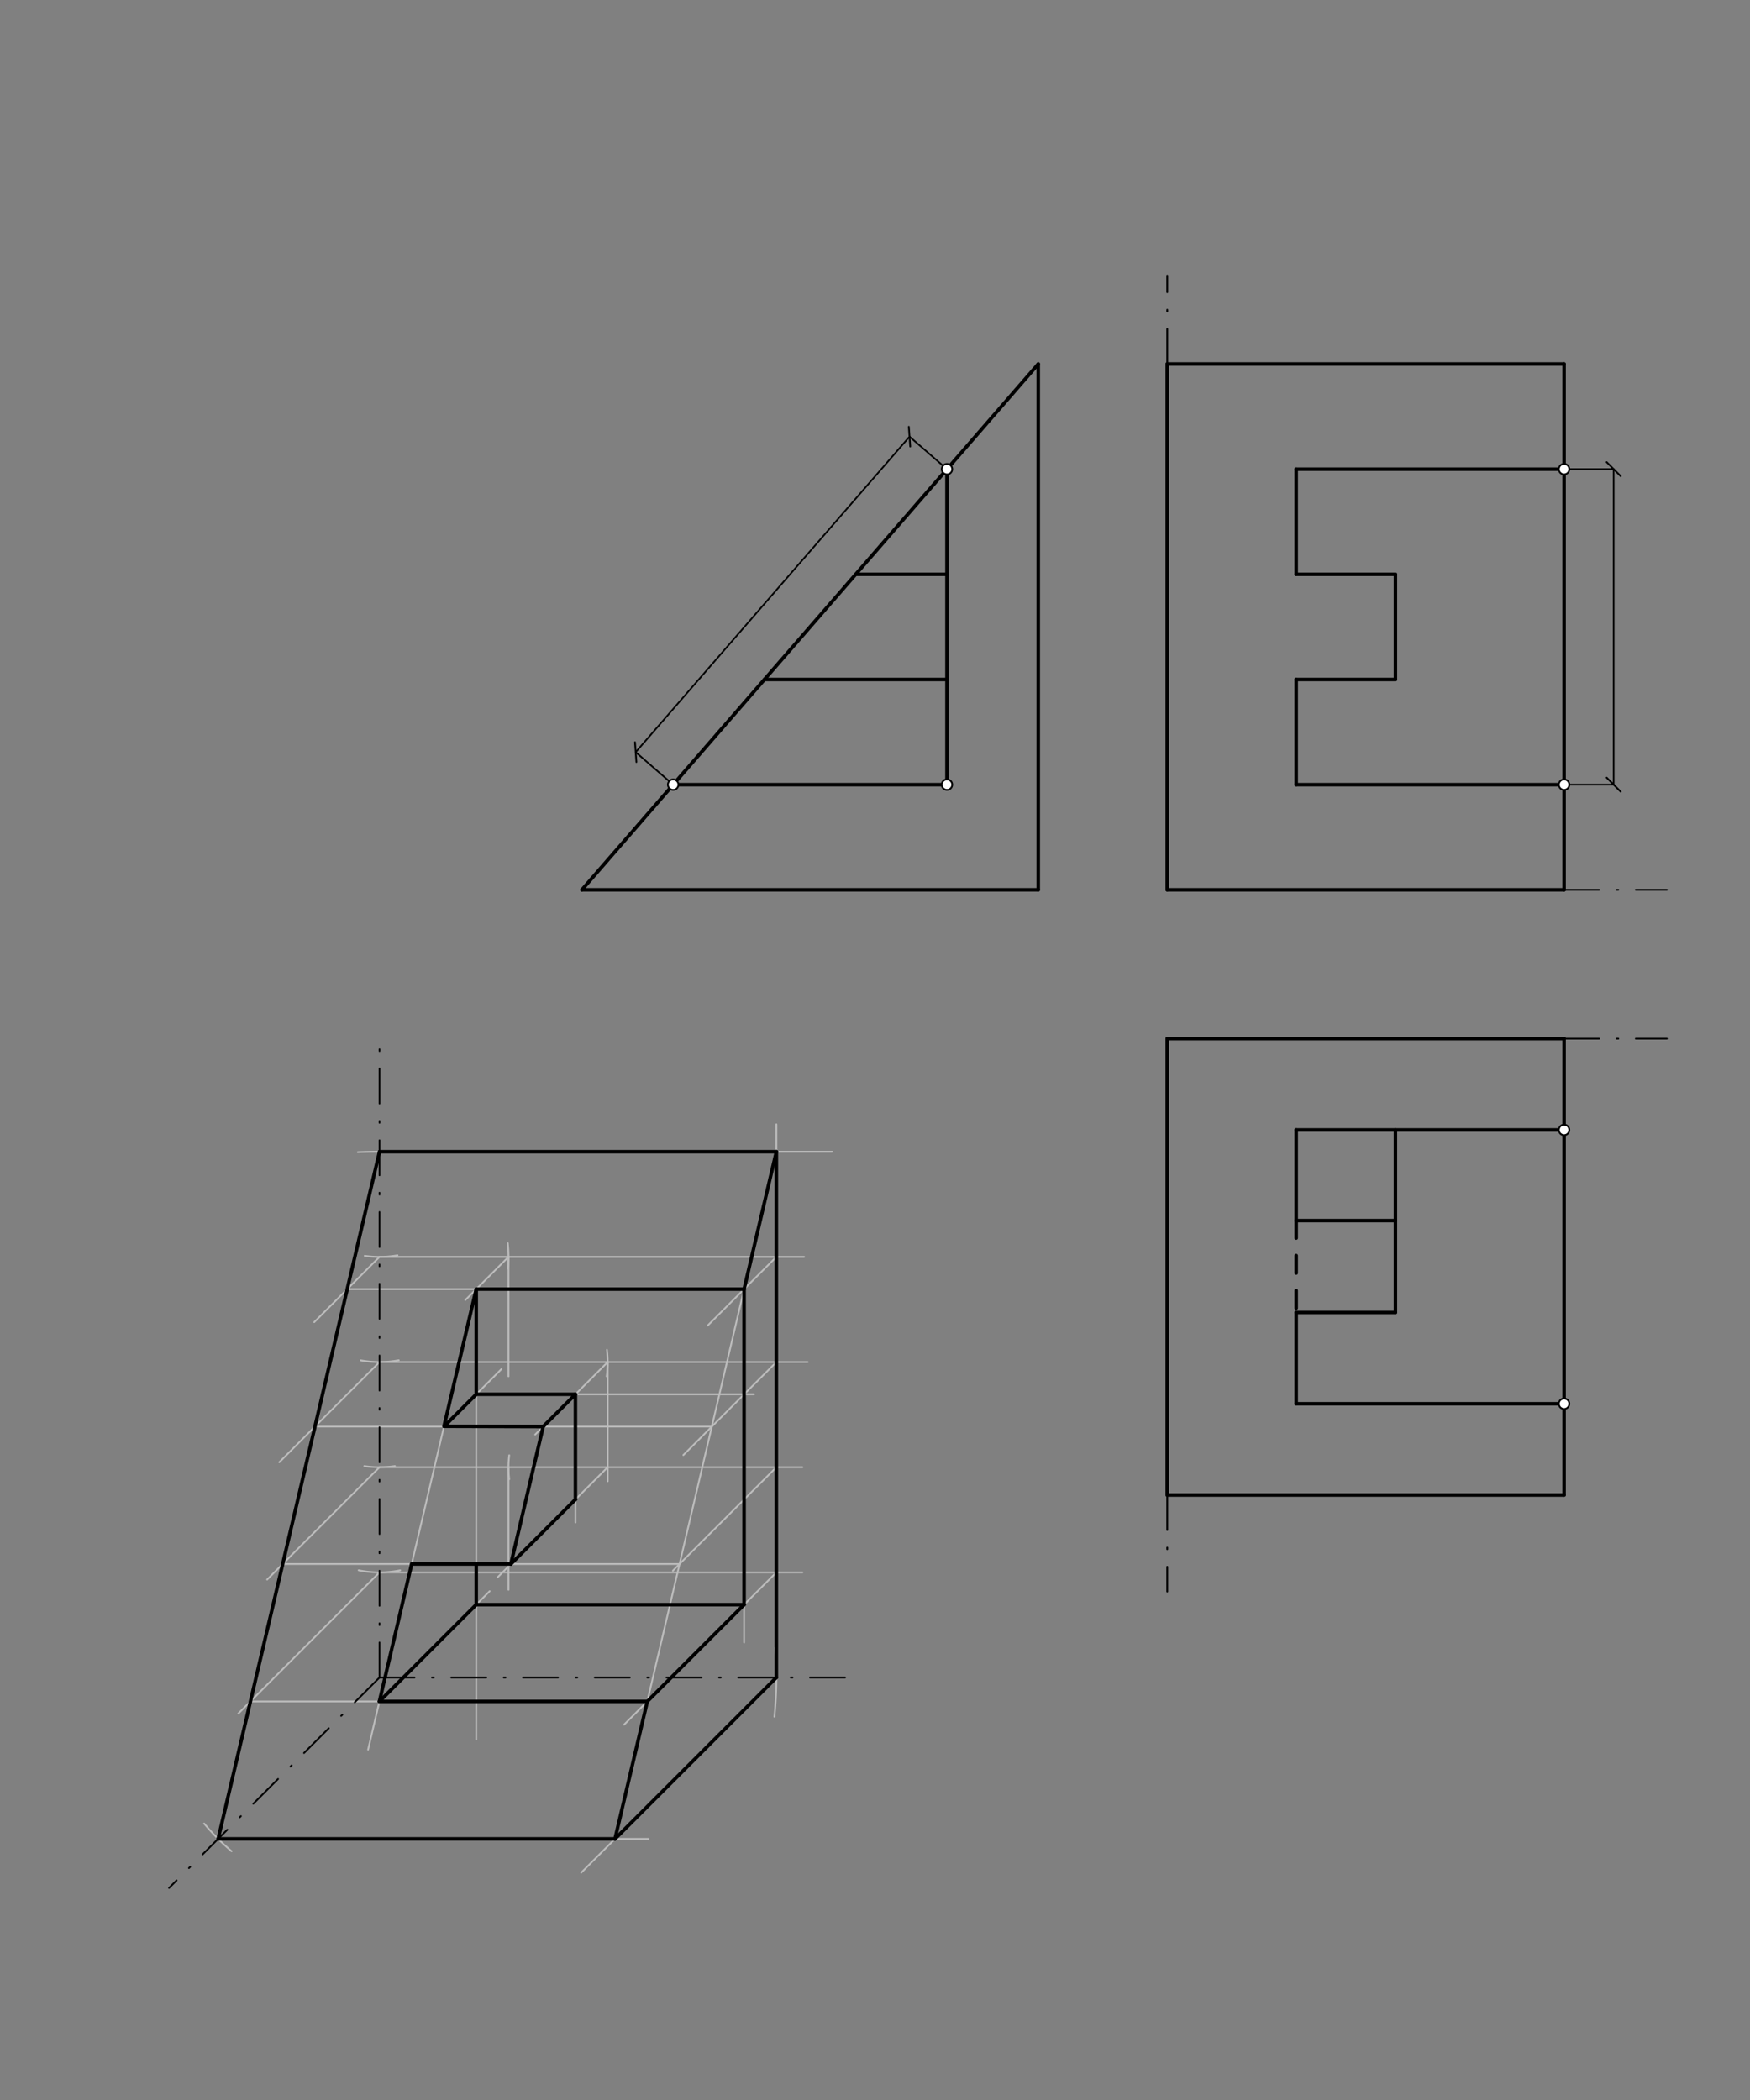 <svg xmlns="http://www.w3.org/2000/svg" class="svg--816" height="100%" preserveAspectRatio="xMidYMid meet" viewBox="0 0 1000 1200" width="100%"><rect x="0" y="0" width="1000" height="1200" fill="#808080" stroke="none"/><defs><marker id="marker-arrow" markerHeight="16" markerUnits="userSpaceOnUse" markerWidth="24" orient="auto-start-reverse" refX="24" refY="4" viewBox="0 0 24 8"><path d="M 0 0 L 24 4 L 0 8 z" stroke="inherit"></path></marker></defs><g class="aux-layer--949"><g class="element--733"><line stroke="#BDBDBD" stroke-dasharray="none" stroke-linecap="round" stroke-width="1" x1="893.76" x2="893.76" y1="593.508" y2="854.296"></line></g><g class="element--733"><path d="M 116.646 1042.006 A 130.394 130.394 0 0 0 132.318 1057.857" fill="none" stroke="#BDBDBD" stroke-dasharray="none" stroke-linecap="round" stroke-width="1"></path></g><g class="element--733"><path d="M 443.004 941.656 A 226.772 226.772 0 0 1 442.529 980.976" fill="none" stroke="#BDBDBD" stroke-dasharray="none" stroke-linecap="round" stroke-width="1"></path></g><g class="element--733"><path d="M 204.455 658.372 A 300.472 300.472 0 0 1 227.471 658.303" fill="none" stroke="#BDBDBD" stroke-dasharray="none" stroke-linecap="round" stroke-width="1"></path></g><g class="element--733"><line stroke="#BDBDBD" stroke-dasharray="none" stroke-linecap="round" stroke-width="1" x1="216.865" x2="475.5" y1="658.115" y2="658.115"></line></g><g class="element--733"><line stroke="#BDBDBD" stroke-dasharray="none" stroke-linecap="round" stroke-width="1" x1="443.637" x2="443.637" y1="958.588" y2="642.469"></line></g><g class="element--733"><line stroke="#BDBDBD" stroke-dasharray="none" stroke-linecap="round" stroke-width="1" x1="443.637" x2="332.128" y1="958.588" y2="1070.097"></line></g><g class="element--733"><line stroke="#BDBDBD" stroke-dasharray="none" stroke-linecap="round" stroke-width="1" x1="124.663" x2="370.5" y1="1050.79" y2="1050.79"></line></g><g class="element--733"><line stroke="#BDBDBD" stroke-dasharray="none" stroke-linecap="round" stroke-width="1" x1="216.865" x2="124.663" y1="658.115" y2="1050.79"></line></g><g class="element--733"><line stroke="#BDBDBD" stroke-dasharray="none" stroke-linecap="round" stroke-width="1" x1="443.637" x2="351.435" y1="658.115" y2="1050.79"></line></g><g class="element--733"><path d="M 208.428 717.615 A 60.094 60.094 0 0 0 227.143 717.325" fill="none" stroke="#BDBDBD" stroke-dasharray="none" stroke-linecap="round" stroke-width="1"></path></g><g class="element--733"><path d="M 206.153 777.342 A 60.094 60.094 0 0 0 227.861 777.29" fill="none" stroke="#BDBDBD" stroke-dasharray="none" stroke-linecap="round" stroke-width="1"></path></g><g class="element--733"><path d="M 225.655 837.753 A 60.094 60.094 0 0 1 208.204 837.771" fill="none" stroke="#BDBDBD" stroke-dasharray="none" stroke-linecap="round" stroke-width="1"></path></g><g class="element--733"><path d="M 204.939 897.298 A 60.094 60.094 0 0 0 228.669 897.323" fill="none" stroke="#BDBDBD" stroke-dasharray="none" stroke-linecap="round" stroke-width="1"></path></g><g class="element--733"><line stroke="#BDBDBD" stroke-dasharray="none" stroke-linecap="round" stroke-width="1" x1="216.865" x2="459.5" y1="718.21" y2="718.21"></line></g><g class="element--733"><line stroke="#BDBDBD" stroke-dasharray="none" stroke-linecap="round" stroke-width="1" x1="216.865" x2="461.5" y1="778.304" y2="778.304"></line></g><g class="element--733"><line stroke="#BDBDBD" stroke-dasharray="none" stroke-linecap="round" stroke-width="1" x1="216.865" x2="458.5" y1="838.399" y2="838.399"></line></g><g class="element--733"><line stroke="#BDBDBD" stroke-dasharray="none" stroke-linecap="round" stroke-width="1" x1="216.865" x2="458.5" y1="898.493" y2="898.493"></line></g><g class="element--733"><line stroke="#BDBDBD" stroke-dasharray="none" stroke-linecap="round" stroke-width="1" x1="443.637" x2="404.439" y1="718.21" y2="757.408"></line></g><g class="element--733"><line stroke="#BDBDBD" stroke-dasharray="none" stroke-linecap="round" stroke-width="1" x1="443.637" x2="390.486" y1="778.304" y2="831.455"></line></g><g class="element--733"><line stroke="#BDBDBD" stroke-dasharray="none" stroke-linecap="round" stroke-width="1" x1="443.637" x2="384.533" y1="838.399" y2="897.502"></line></g><g class="element--733"><line stroke="#BDBDBD" stroke-dasharray="none" stroke-linecap="round" stroke-width="1" x1="443.637" x2="356.581" y1="898.493" y2="985.549"></line></g><g class="element--733"><line stroke="#BDBDBD" stroke-dasharray="none" stroke-linecap="round" stroke-width="1" x1="216.865" x2="179.553" y1="718.21" y2="755.522"></line></g><g class="element--733"><line stroke="#BDBDBD" stroke-dasharray="none" stroke-linecap="round" stroke-width="1" x1="216.865" x2="159.6" y1="778.304" y2="835.569"></line></g><g class="element--733"><line stroke="#BDBDBD" stroke-dasharray="none" stroke-linecap="round" stroke-width="1" x1="216.865" x2="152.648" y1="838.399" y2="902.616"></line></g><g class="element--733"><line stroke="#BDBDBD" stroke-dasharray="none" stroke-linecap="round" stroke-width="1" x1="216.865" x2="136.195" y1="898.493" y2="979.164"></line></g><g class="element--733"><line stroke="#BDBDBD" stroke-dasharray="none" stroke-linecap="round" stroke-width="1" x1="143.103" x2="369.875" y1="972.255" y2="972.255"></line></g><g class="element--733"><line stroke="#BDBDBD" stroke-dasharray="none" stroke-linecap="round" stroke-width="1" x1="388.315" x2="161.544" y1="893.72" y2="893.72"></line></g><g class="element--733"><line stroke="#BDBDBD" stroke-dasharray="none" stroke-linecap="round" stroke-width="1" x1="179.984" x2="406.756" y1="815.185" y2="815.185"></line></g><g class="element--733"><line stroke="#BDBDBD" stroke-dasharray="none" stroke-linecap="round" stroke-width="1" x1="425.196" x2="198.425" y1="736.65" y2="736.65"></line></g><g class="element--733"><path d="M 290.147 710.363 A 73.701 73.701 0 0 1 290.262 724.9" fill="none" stroke="#BDBDBD" stroke-dasharray="none" stroke-linecap="round" stroke-width="1"></path></g><g class="element--733"><line stroke="#BDBDBD" stroke-dasharray="none" stroke-linecap="round" stroke-width="1" x1="290.566" x2="290.566" y1="718.21" y2="786.469"></line></g><g class="element--733"><path d="M 346.824 771.3 A 56.693 56.693 0 0 1 346.667 786.474" fill="none" stroke="#BDBDBD" stroke-dasharray="none" stroke-linecap="round" stroke-width="1"></path></g><g class="element--733"><line stroke="#BDBDBD" stroke-dasharray="none" stroke-linecap="round" stroke-width="1" x1="347.259" x2="347.259" y1="778.304" y2="846.469"></line></g><g class="element--733"><path d="M 290.981 831.554 A 56.693 56.693 0 0 0 290.983 845.264" fill="none" stroke="#BDBDBD" stroke-dasharray="none" stroke-linecap="round" stroke-width="1"></path></g><g class="element--733"><line stroke="#BDBDBD" stroke-dasharray="none" stroke-linecap="round" stroke-width="1" x1="290.566" x2="290.566" y1="838.399" y2="908.469"></line></g><g class="element--733"><line stroke="#BDBDBD" stroke-dasharray="none" stroke-linecap="round" stroke-width="1" x1="290.566" x2="265.904" y1="718.21" y2="742.872"></line></g><g class="element--733"><line stroke="#BDBDBD" stroke-dasharray="none" stroke-linecap="round" stroke-width="1" x1="347.259" x2="305.797" y1="778.304" y2="819.766"></line></g><g class="element--733"><line stroke="#BDBDBD" stroke-dasharray="none" stroke-linecap="round" stroke-width="1" x1="347.259" x2="284.345" y1="838.399" y2="901.313"></line></g><g class="element--733"><line stroke="#BDBDBD" stroke-dasharray="none" stroke-linecap="round" stroke-width="1" x1="425.196" x2="425.196" y1="736.65" y2="938.58"></line></g><g class="element--733"><line stroke="#BDBDBD" stroke-dasharray="none" stroke-linecap="round" stroke-width="1" x1="253.724" x2="210.333" y1="815.02" y2="999.813"></line></g><g class="element--733"><line stroke="#BDBDBD" stroke-dasharray="none" stroke-linecap="round" stroke-width="1" x1="272.125" x2="272.125" y1="736.65" y2="994.009"></line></g><g class="element--733"><line stroke="#BDBDBD" stroke-dasharray="none" stroke-linecap="round" stroke-width="1" x1="216.804" x2="279.811" y1="972.255" y2="909.248"></line></g><g class="element--733"><line stroke="#BDBDBD" stroke-dasharray="none" stroke-linecap="round" stroke-width="1" x1="272.125" x2="425.196" y1="916.934" y2="916.934"></line></g><g class="element--733"><line stroke="#BDBDBD" stroke-dasharray="none" stroke-linecap="round" stroke-width="1" x1="253.685" x2="286.484" y1="815.185" y2="782.387"></line></g><g class="element--733"><line stroke="#BDBDBD" stroke-dasharray="none" stroke-linecap="round" stroke-width="1" x1="272.125" x2="430.857" y1="796.745" y2="796.745"></line></g><g class="element--733"><line stroke="#BDBDBD" stroke-dasharray="none" stroke-linecap="round" stroke-width="1" x1="328.818" x2="328.818" y1="796.745" y2="870.009"></line></g><g class="element--733"><line stroke="#BDBDBD" stroke-dasharray="none" stroke-linecap="round" stroke-width="1" x1="541.13" x2="519.722" y1="268.091" y2="249.51"></line></g><g class="element--733"><line stroke="#BDBDBD" stroke-dasharray="none" stroke-linecap="round" stroke-width="1" x1="384.657" x2="363.25" y1="448.374" y2="429.794"></line></g><g class="element--733"><line stroke="#BDBDBD" stroke-dasharray="none" stroke-linecap="round" stroke-width="1" x1="893.76" x2="922.106" y1="268.091" y2="268.091"></line></g><g class="element--733"><line stroke="#BDBDBD" stroke-dasharray="none" stroke-linecap="round" stroke-width="1" x1="893.76" x2="922.106" y1="448.374" y2="448.374"></line></g><g class="element--733"><line stroke="#BDBDBD" stroke-dasharray="none" stroke-linecap="round" stroke-width="1" x1="519.722" x2="363.25" y1="249.51" y2="429.794"></line></g><g class="element--733"><line stroke="#BDBDBD" stroke-dasharray="none" stroke-linecap="round" stroke-width="1" x1="922.106" x2="922.106" y1="448.374" y2="268.091"></line></g></g><g class="main-layer--75a"><g class="element--733"><line stroke="#000000" stroke-dasharray="none" stroke-linecap="round" stroke-width="2" x1="332.5" x2="593.287" y1="508.469" y2="508.469"></line></g><g class="element--733"><line stroke="#000000" stroke-dasharray="none" stroke-linecap="round" stroke-width="2" x1="593.287" x2="593.287" y1="508.469" y2="207.996"></line></g><g class="element--733"><line stroke="#000000" stroke-dasharray="none" stroke-linecap="round" stroke-width="2" x1="593.287" x2="332.5" y1="207.996" y2="508.469"></line></g><g class="element--733"><line stroke="#000000" stroke-dasharray="none" stroke-linecap="round" stroke-width="2" x1="384.657" x2="541.13" y1="448.374" y2="448.374"></line></g><g class="element--733"><line stroke="#000000" stroke-dasharray="none" stroke-linecap="round" stroke-width="2" x1="541.13" x2="541.13" y1="448.374" y2="268.091"></line></g><g class="element--733"><line stroke="#000000" stroke-dasharray="none" stroke-linecap="round" stroke-width="2" x1="541.13" x2="436.815" y1="388.28" y2="388.28"></line></g><g class="element--733"><line stroke="#000000" stroke-dasharray="none" stroke-linecap="round" stroke-width="2" x1="541.13" x2="488.972" y1="328.185" y2="328.185"></line></g><g class="element--733"><line stroke="#000000" stroke-dasharray="none" stroke-linecap="round" stroke-width="2" x1="666.988" x2="666.988" y1="207.996" y2="508.469"></line></g><g class="element--733"><line stroke="#000000" stroke-dasharray="none" stroke-linecap="round" stroke-width="2" x1="666.988" x2="893.76" y1="207.996" y2="207.996"></line></g><g class="element--733"><line stroke="#000000" stroke-dasharray="none" stroke-linecap="round" stroke-width="2" x1="666.988" x2="893.76" y1="508.469" y2="508.469"></line></g><g class="element--733"><line stroke="#000000" stroke-dasharray="none" stroke-linecap="round" stroke-width="2" x1="893.76" x2="893.76" y1="207.996" y2="268.091"></line></g><g class="element--733"><line stroke="#000000" stroke-dasharray="none" stroke-linecap="round" stroke-width="2" x1="893.76" x2="893.76" y1="268.091" y2="448.374"></line></g><g class="element--733"><line stroke="#000000" stroke-dasharray="none" stroke-linecap="round" stroke-width="2" x1="893.76" x2="893.76" y1="448.374" y2="508.469"></line></g><g class="element--733"><line stroke="#000000" stroke-dasharray="none" stroke-linecap="round" stroke-width="2" x1="893.76" x2="740.689" y1="268.091" y2="268.091"></line></g><g class="element--733"><line stroke="#000000" stroke-dasharray="none" stroke-linecap="round" stroke-width="2" x1="740.689" x2="740.689" y1="268.091" y2="328.185"></line></g><g class="element--733"><line stroke="#000000" stroke-dasharray="none" stroke-linecap="round" stroke-width="2" x1="740.689" x2="797.382" y1="328.185" y2="328.185"></line></g><g class="element--733"><line stroke="#000000" stroke-dasharray="none" stroke-linecap="round" stroke-width="2" x1="797.382" x2="797.382" y1="328.185" y2="388.28"></line></g><g class="element--733"><line stroke="#000000" stroke-dasharray="none" stroke-linecap="round" stroke-width="2" x1="797.382" x2="740.689" y1="388.28" y2="388.28"></line></g><g class="element--733"><line stroke="#000000" stroke-dasharray="none" stroke-linecap="round" stroke-width="2" x1="740.689" x2="740.689" y1="388.28" y2="448.374"></line></g><g class="element--733"><line stroke="#000000" stroke-dasharray="none" stroke-linecap="round" stroke-width="2" x1="740.689" x2="893.76" y1="448.374" y2="448.374"></line></g><g class="element--733"><line stroke="#000000" stroke-dasharray="none" stroke-linecap="round" stroke-width="2" x1="666.988" x2="893.76" y1="593.508" y2="593.508"></line></g><g class="element--733"><line stroke="#000000" stroke-dasharray="none" stroke-linecap="round" stroke-width="2" x1="666.988" x2="666.988" y1="593.508" y2="854.296"></line></g><g class="element--733"><line stroke="#000000" stroke-dasharray="none" stroke-linecap="round" stroke-width="2" x1="666.988" x2="893.76" y1="854.296" y2="854.296"></line></g><g class="element--733"><line stroke="#000000" stroke-dasharray="none" stroke-linecap="round" stroke-width="2" x1="893.76" x2="893.76" y1="593.508" y2="645.666"></line></g><g class="element--733"><line stroke="#000000" stroke-dasharray="none" stroke-linecap="round" stroke-width="2" x1="893.76" x2="740.689" y1="645.666" y2="645.666"></line></g><g class="element--733"><line stroke="#000000" stroke-dasharray="none" stroke-linecap="round" stroke-width="2" x1="740.689" x2="740.689" y1="645.666" y2="697.469"></line></g><g class="element--733"><line stroke="#000000" stroke-dasharray="none" stroke-linecap="round" stroke-width="2" x1="797.382" x2="797.382" y1="645.666" y2="697.469"></line></g><g class="element--733"><line stroke="#000000" stroke-dasharray="none" stroke-linecap="round" stroke-width="2" x1="740.689" x2="797.382" y1="697.469" y2="697.469"></line></g><g class="element--733"><line stroke="#000000" stroke-dasharray="none" stroke-linecap="round" stroke-width="2" x1="797.382" x2="797.382" y1="697.469" y2="749.981"></line></g><g class="element--733"><line stroke="#000000" stroke-dasharray="none" stroke-linecap="round" stroke-width="2" x1="797.382" x2="740.689" y1="749.981" y2="749.981"></line></g><g class="element--733"><line stroke="#000000" stroke-dasharray="none" stroke-linecap="round" stroke-width="2" x1="740.689" x2="740.689" y1="749.981" y2="802.138"></line></g><g class="element--733"><line stroke="#000000" stroke-dasharray="none" stroke-linecap="round" stroke-width="2" x1="740.689" x2="893.76" y1="802.138" y2="802.138"></line></g><g class="element--733"><line stroke="#000000" stroke-dasharray="none" stroke-linecap="round" stroke-width="2" x1="893.76" x2="893.76" y1="802.138" y2="854.296"></line></g><g class="element--733"><line stroke="#000000" stroke-dasharray="none" stroke-linecap="round" stroke-width="2" x1="893.76" x2="893.76" y1="645.666" y2="802.138"></line></g><g class="element--733"><line stroke="#000000" stroke-dasharray="10" stroke-linecap="round" stroke-width="2" x1="740.689" x2="740.689" y1="697.469" y2="749.981"></line></g><g class="element--733"><line stroke="#000000" stroke-dasharray="20, 10, 1, 10" stroke-linecap="round" stroke-width="1" x1="666.988" x2="666.988" y1="207.996" y2="157.469"></line></g><g class="element--733"><line stroke="#000000" stroke-dasharray="20, 10, 1, 10" stroke-linecap="round" stroke-width="1" x1="893.76" x2="952.5" y1="508.469" y2="508.469"></line></g><g class="element--733"><line stroke="#000000" stroke-dasharray="20, 10, 1, 10" stroke-linecap="round" stroke-width="1" x1="893.76" x2="952.5" y1="593.508" y2="593.508"></line></g><g class="element--733"><line stroke="#000000" stroke-dasharray="20, 10, 1, 10" stroke-linecap="round" stroke-width="1" x1="666.988" x2="666.988" y1="854.296" y2="909.469"></line></g><g class="element--733"><line stroke="#000000" stroke-dasharray="20, 10, 1, 10" stroke-linecap="round" stroke-width="1" x1="216.865" x2="488.991" y1="958.588" y2="958.588"></line></g><g class="element--733"><line stroke="#000000" stroke-dasharray="20, 10, 1, 10" stroke-linecap="round" stroke-width="1" x1="216.865" x2="216.865" y1="958.588" y2="590.084"></line></g><g class="element--733"><line stroke="#000000" stroke-dasharray="20, 10, 1, 10" stroke-linecap="round" stroke-width="1" x1="216.865" x2="96.601" y1="958.588" y2="1078.852"></line></g><g class="element--733"><line stroke="#000000" stroke-dasharray="none" stroke-linecap="round" stroke-width="2" x1="216.865" x2="124.663" y1="658.115" y2="1050.79"></line></g><g class="element--733"><line stroke="#000000" stroke-dasharray="none" stroke-linecap="round" stroke-width="2" x1="124.663" x2="351.435" y1="1050.79" y2="1050.79"></line></g><g class="element--733"><line stroke="#000000" stroke-dasharray="none" stroke-linecap="round" stroke-width="2" x1="351.435" x2="369.875" y1="1050.79" y2="972.255"></line></g><g class="element--733"><line stroke="#000000" stroke-dasharray="none" stroke-linecap="round" stroke-width="2" x1="351.435" x2="443.637" y1="1050.79" y2="958.588"></line></g><g class="element--733"><line stroke="#000000" stroke-dasharray="none" stroke-linecap="round" stroke-width="2" x1="443.637" x2="443.637" y1="958.588" y2="658.115"></line></g><g class="element--733"><line stroke="#000000" stroke-dasharray="none" stroke-linecap="round" stroke-width="2" x1="443.637" x2="216.865" y1="658.115" y2="658.115"></line></g><g class="element--733"><line stroke="#000000" stroke-dasharray="none" stroke-linecap="round" stroke-width="2" x1="443.637" x2="425.196" y1="658.115" y2="736.65"></line></g><g class="element--733"><line stroke="#000000" stroke-dasharray="none" stroke-linecap="round" stroke-width="2" x1="425.196" x2="272.125" y1="736.65" y2="736.65"></line></g><g class="element--733"><line stroke="#000000" stroke-dasharray="none" stroke-linecap="round" stroke-width="2" x1="425.196" x2="425.196" y1="736.65" y2="916.934"></line></g><g class="element--733"><line stroke="#000000" stroke-dasharray="none" stroke-linecap="round" stroke-width="2" x1="425.196" x2="369.875" y1="916.934" y2="972.255"></line></g><g class="element--733"><line stroke="#000000" stroke-dasharray="none" stroke-linecap="round" stroke-width="2" x1="272.125" x2="253.724" y1="736.65" y2="815.02"></line></g><g class="element--733"><line stroke="#000000" stroke-dasharray="none" stroke-linecap="round" stroke-width="2" x1="253.724" x2="310.378" y1="815.02" y2="815.185"></line></g><g class="element--733"><line stroke="#000000" stroke-dasharray="none" stroke-linecap="round" stroke-width="2" x1="291.937" x2="310.378" y1="893.72" y2="815.185"></line></g><g class="element--733"><line stroke="#000000" stroke-dasharray="none" stroke-linecap="round" stroke-width="2" x1="291.937" x2="235.245" y1="893.72" y2="893.72"></line></g><g class="element--733"><line stroke="#000000" stroke-dasharray="none" stroke-linecap="round" stroke-width="2" x1="235.245" x2="216.804" y1="893.72" y2="972.255"></line></g><g class="element--733"><line stroke="#000000" stroke-dasharray="none" stroke-linecap="round" stroke-width="2" x1="216.804" x2="369.875" y1="972.255" y2="972.255"></line></g><g class="element--733"><line stroke="#000000" stroke-dasharray="none" stroke-linecap="round" stroke-width="2" x1="272.125" x2="272.125" y1="736.65" y2="796.745"></line></g><g class="element--733"><line stroke="#000000" stroke-dasharray="none" stroke-linecap="round" stroke-width="2" x1="272.125" x2="253.85" y1="796.745" y2="815.021"></line></g><g class="element--733"><line stroke="#000000" stroke-dasharray="none" stroke-linecap="round" stroke-width="2" x1="216.804" x2="272.125" y1="972.255" y2="916.934"></line></g><g class="element--733"><line stroke="#000000" stroke-dasharray="none" stroke-linecap="round" stroke-width="2" x1="272.125" x2="272.125" y1="893.72" y2="916.934"></line></g><g class="element--733"><line stroke="#000000" stroke-dasharray="none" stroke-linecap="round" stroke-width="2" x1="272.125" x2="425.196" y1="916.934" y2="916.934"></line></g><g class="element--733"><line stroke="#000000" stroke-dasharray="none" stroke-linecap="round" stroke-width="2" x1="310.378" x2="328.818" y1="815.185" y2="796.745"></line></g><g class="element--733"><line stroke="#000000" stroke-dasharray="none" stroke-linecap="round" stroke-width="2" x1="328.818" x2="328.818" y1="796.745" y2="856.839"></line></g><g class="element--733"><line stroke="#000000" stroke-dasharray="none" stroke-linecap="round" stroke-width="2" x1="328.818" x2="291.937" y1="856.839" y2="893.72"></line></g><g class="element--733"><line stroke="#000000" stroke-dasharray="none" stroke-linecap="round" stroke-width="2" x1="272.125" x2="328.818" y1="796.745" y2="796.745"></line></g><g class="element--733"><line stroke="#000000" stroke-dasharray="none" stroke-linecap="round" stroke-width="1" x1="519.722" x2="541.13" y1="249.51" y2="268.091"></line></g><g class="element--733"><line stroke="#000000" stroke-dasharray="none" stroke-linecap="round" stroke-width="1" x1="363.25" x2="384.657" y1="429.794" y2="448.374"></line></g><g class="element--733"><line stroke="#000000" stroke-dasharray="none" stroke-linecap="round" stroke-width="1" x1="893.76" x2="922.106" y1="268.091" y2="268.091"></line></g><g class="element--733"><line stroke="#000000" stroke-dasharray="none" stroke-linecap="round" stroke-width="1" x1="893.76" x2="922.106" y1="448.374" y2="448.374"></line></g><g class="element--733"><line stroke="#000000" stroke-dasharray="none" stroke-linecap="round" stroke-width="1" x1="519.722" x2="363.25" y1="249.51" y2="429.794"></line><path d="M523.722,245.51 l-8,8" stroke="#000000" stroke-linecap="round" stroke-width="1" transform="rotate(130.956, 519.722, 249.51)"></path><path d="M367.25,425.794 l-8,8" stroke="#000000" stroke-linecap="round" stroke-width="1" transform="rotate(310.956, 363.25, 429.794)"></path></g><g class="element--733"><line stroke="#000000" stroke-dasharray="none" stroke-linecap="round" stroke-width="1" x1="922.106" x2="922.106" y1="268.091" y2="448.374"></line><path d="M926.106,264.091 l-8,8" stroke="#000000" stroke-linecap="round" stroke-width="1" transform="rotate(90, 922.106, 268.091)"></path><path d="M926.106,444.374 l-8,8" stroke="#000000" stroke-linecap="round" stroke-width="1" transform="rotate(270, 922.106, 448.374)"></path></g><g class="element--733"><circle cx="541.13" cy="268.091" r="3" stroke="#000000" stroke-width="1" fill="#ffffff"></circle>}</g><g class="element--733"><circle cx="541.13" cy="448.374" r="3" stroke="#000000" stroke-width="1" fill="#ffffff"></circle>}</g><g class="element--733"><circle cx="384.657" cy="448.374" r="3" stroke="#000000" stroke-width="1" fill="#ffffff"></circle>}</g><g class="element--733"><circle cx="893.76" cy="268.091" r="3" stroke="#000000" stroke-width="1" fill="#ffffff"></circle>}</g><g class="element--733"><circle cx="893.76" cy="448.374" r="3" stroke="#000000" stroke-width="1" fill="#ffffff"></circle>}</g><g class="element--733"><circle cx="893.76" cy="645.666" r="3" stroke="#000000" stroke-width="1" fill="#ffffff"></circle>}</g><g class="element--733"><circle cx="893.76" cy="802.138" r="3" stroke="#000000" stroke-width="1" fill="#ffffff"></circle>}</g></g><g class="snaps-layer--ac6"></g><g class="temp-layer--52d"></g></svg>
